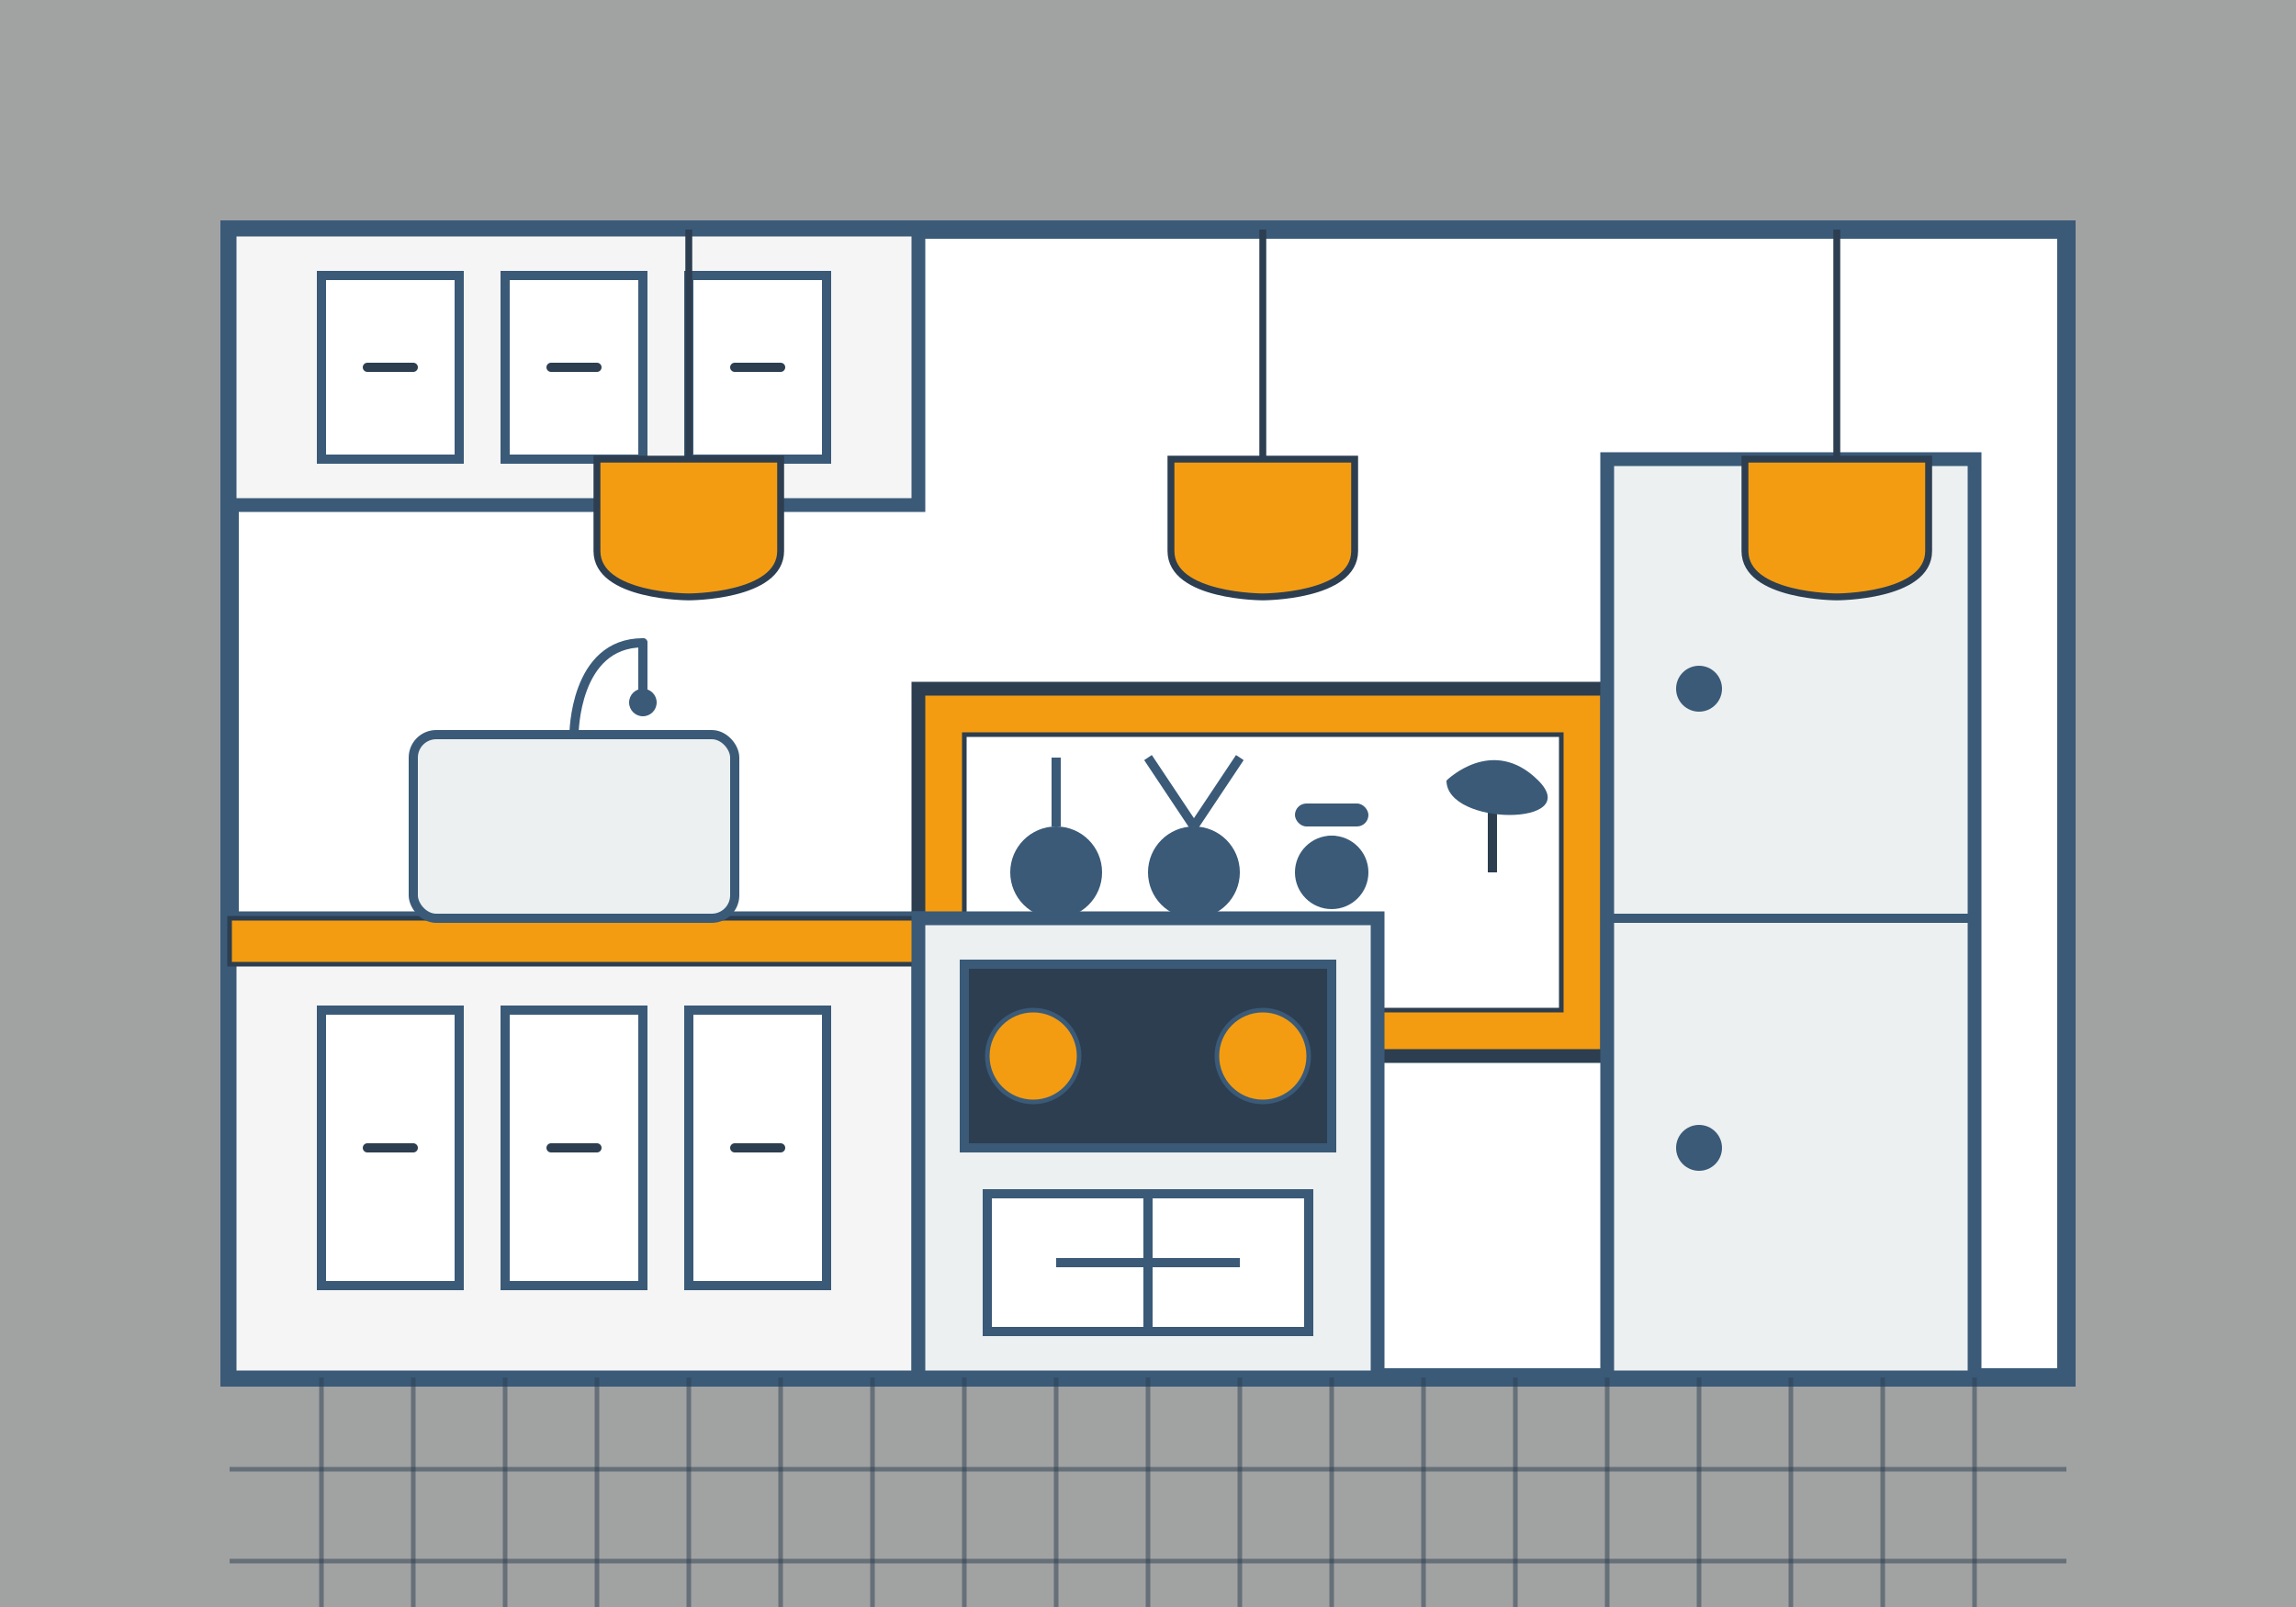 <svg width="500" height="350" viewBox="0 0 500 350" fill="none" xmlns="http://www.w3.org/2000/svg">
  <rect x="0" y="0" width="500" height="350" fill="#808080" stroke="none"/>
  <!-- Background -->
  <rect width="500" height="350" fill="#ECF0F1" opacity="0.3"/>
  
  <!-- Kitchen outline -->
  <path d="M50 50H450V300H50V50Z" fill="white" stroke="#3A5A78" stroke-width="4"/>
  
  <!-- Kitchen island -->
  <rect x="200" y="150" width="150" height="80" fill="#F39C12" stroke="#2C3E50" stroke-width="3"/>
  <rect x="210" y="160" width="130" height="60" fill="white" stroke="#2C3E50" stroke-width="1"/>
  
  <!-- Kitchen cabinets - lower -->
  <rect x="50" y="200" width="150" height="100" fill="#F5F5F5" stroke="#3A5A78" stroke-width="3"/>
  <rect x="70" y="220" width="30" height="60" fill="white" stroke="#3A5A78" stroke-width="2"/>
  <rect x="110" y="220" width="30" height="60" fill="white" stroke="#3A5A78" stroke-width="2"/>
  <rect x="150" y="220" width="30" height="60" fill="white" stroke="#3A5A78" stroke-width="2"/>
  
  <!-- Countertop -->
  <rect x="50" y="200" width="150" height="10" fill="#F39C12" stroke="#2C3E50" stroke-width="1"/>
  
  <!-- Kitchen sink -->
  <rect x="90" y="160" width="70" height="40" rx="5" fill="#ECF0F1" stroke="#3A5A78" stroke-width="2"/>
  
  <!-- Sink faucet -->
  <path d="M125 160C125 160 125 140 140 140" stroke="#3A5A78" stroke-width="2" stroke-linecap="round"/>
  <path d="M140 140L140 150" stroke="#3A5A78" stroke-width="2" stroke-linecap="round"/>
  <circle cx="140" cy="153" r="3" fill="#3A5A78"/>
  
  <!-- Upper cabinets -->
  <rect x="50" y="50" width="150" height="60" fill="#F5F5F5" stroke="#3A5A78" stroke-width="3"/>
  <rect x="70" y="60" width="30" height="40" fill="white" stroke="#3A5A78" stroke-width="2"/>
  <rect x="110" y="60" width="30" height="40" fill="white" stroke="#3A5A78" stroke-width="2"/>
  <rect x="150" y="60" width="30" height="40" fill="white" stroke="#3A5A78" stroke-width="2"/>
  
  <!-- Cabinet handles -->
  <line x1="80" y1="80" x2="90" y2="80" stroke="#2C3E50" stroke-width="2" stroke-linecap="round"/>
  <line x1="120" y1="80" x2="130" y2="80" stroke="#2C3E50" stroke-width="2" stroke-linecap="round"/>
  <line x1="160" y1="80" x2="170" y2="80" stroke="#2C3E50" stroke-width="2" stroke-linecap="round"/>
  <line x1="80" y1="250" x2="90" y2="250" stroke="#2C3E50" stroke-width="2" stroke-linecap="round"/>
  <line x1="120" y1="250" x2="130" y2="250" stroke="#2C3E50" stroke-width="2" stroke-linecap="round"/>
  <line x1="160" y1="250" x2="170" y2="250" stroke="#2C3E50" stroke-width="2" stroke-linecap="round"/>
  
  <!-- Refrigerator -->
  <rect x="350" y="100" width="80" height="200" fill="#ECF0F1" stroke="#3A5A78" stroke-width="3"/>
  <line x1="350" y1="200" x2="430" y2="200" stroke="#3A5A78" stroke-width="2"/>
  <circle cx="370" cy="150" r="5" fill="#3A5A78"/>
  <circle cx="370" cy="250" r="5" fill="#3A5A78"/>
  
  <!-- Stove/Oven -->
  <rect x="200" y="200" width="100" height="100" fill="#ECF0F1" stroke="#3A5A78" stroke-width="3"/>
  <rect x="210" y="210" width="80" height="40" fill="#2C3E50" stroke="#3A5A78" stroke-width="2"/>
  <circle cx="225" cy="230" r="10" fill="#F39C12" stroke="#3A5A78" stroke-width="1"/>
  <circle cx="275" cy="230" r="10" fill="#F39C12" stroke="#3A5A78" stroke-width="1"/>
  <rect x="215" y="260" width="70" height="30" fill="white" stroke="#3A5A78" stroke-width="2"/>
  <line x1="250" y1="260" x2="250" y2="290" stroke="#3A5A78" stroke-width="2"/>
  <line x1="230" y1="275" x2="270" y2="275" stroke="#3A5A78" stroke-width="2"/>
  
  <!-- Pendant lights -->
  <line x1="150" y1="50" x2="150" y2="100" stroke="#2C3E50" stroke-width="1.5"/>
  <path d="M130 100H170V120C170 130 150 130 150 130C150 130 130 130 130 120V100Z" fill="#F39C12" stroke="#2C3E50" stroke-width="1.5"/>
  
  <line x1="275" y1="50" x2="275" y2="100" stroke="#2C3E50" stroke-width="1.5"/>
  <path d="M255 100H295V120C295 130 275 130 275 130C275 130 255 130 255 120V100Z" fill="#F39C12" stroke="#2C3E50" stroke-width="1.5"/>
  
  <line x1="400" y1="50" x2="400" y2="100" stroke="#2C3E50" stroke-width="1.5"/>
  <path d="M380 100H420V120C420 130 400 130 400 130C400 130 380 130 380 120V100Z" fill="#F39C12" stroke="#2C3E50" stroke-width="1.5"/>
  
  <!-- Kitchen utensils on island -->
  <circle cx="230" cy="190" r="10" fill="#3A5A78"/>
  <path d="M230 180V165" stroke="#3A5A78" stroke-width="2"/>
  
  <circle cx="260" cy="190" r="10" fill="#3A5A78"/>
  <path d="M260 180L250 165" stroke="#3A5A78" stroke-width="2"/>
  <path d="M260 180L270 165" stroke="#3A5A78" stroke-width="2"/>
  
  <circle cx="290" cy="190" r="8" fill="#3A5A78"/>
  <rect x="287" y="182" width="6" height="15" rx="3" fill="#3A5A78"/>
  <rect x="282" y="175" width="16" height="5" rx="2.5" fill="#3A5A78"/>
  
  <!-- Decorative plant -->
  <path d="M325 190V170" stroke="#2C3E50" stroke-width="2"/>
  <path d="M315 170C315 170 325 160 335 170C345 180 315 180 315 170Z" fill="#3A5A78"/>
  
  <!-- Flooring pattern -->
  <line x1="50" y1="320" x2="450" y2="320" stroke="#2C3E50" stroke-width="1" opacity="0.5"/>
  <line x1="50" y1="340" x2="450" y2="340" stroke="#2C3E50" stroke-width="1" opacity="0.5"/>
  <line x1="70" y1="300" x2="70" y2="350" stroke="#2C3E50" stroke-width="1" opacity="0.5"/>
  <line x1="90" y1="300" x2="90" y2="350" stroke="#2C3E50" stroke-width="1" opacity="0.5"/>
  <line x1="110" y1="300" x2="110" y2="350" stroke="#2C3E50" stroke-width="1" opacity="0.5"/>
  <line x1="130" y1="300" x2="130" y2="350" stroke="#2C3E50" stroke-width="1" opacity="0.5"/>
  <line x1="150" y1="300" x2="150" y2="350" stroke="#2C3E50" stroke-width="1" opacity="0.5"/>
  <line x1="170" y1="300" x2="170" y2="350" stroke="#2C3E50" stroke-width="1" opacity="0.5"/>
  <line x1="190" y1="300" x2="190" y2="350" stroke="#2C3E50" stroke-width="1" opacity="0.5"/>
  <line x1="210" y1="300" x2="210" y2="350" stroke="#2C3E50" stroke-width="1" opacity="0.5"/>
  <line x1="230" y1="300" x2="230" y2="350" stroke="#2C3E50" stroke-width="1" opacity="0.5"/>
  <line x1="250" y1="300" x2="250" y2="350" stroke="#2C3E50" stroke-width="1" opacity="0.5"/>
  <line x1="270" y1="300" x2="270" y2="350" stroke="#2C3E50" stroke-width="1" opacity="0.5"/>
  <line x1="290" y1="300" x2="290" y2="350" stroke="#2C3E50" stroke-width="1" opacity="0.5"/>
  <line x1="310" y1="300" x2="310" y2="350" stroke="#2C3E50" stroke-width="1" opacity="0.5"/>
  <line x1="330" y1="300" x2="330" y2="350" stroke="#2C3E50" stroke-width="1" opacity="0.5"/>
  <line x1="350" y1="300" x2="350" y2="350" stroke="#2C3E50" stroke-width="1" opacity="0.5"/>
  <line x1="370" y1="300" x2="370" y2="350" stroke="#2C3E50" stroke-width="1" opacity="0.5"/>
  <line x1="390" y1="300" x2="390" y2="350" stroke="#2C3E50" stroke-width="1" opacity="0.5"/>
  <line x1="410" y1="300" x2="410" y2="350" stroke="#2C3E50" stroke-width="1" opacity="0.5"/>
  <line x1="430" y1="300" x2="430" y2="350" stroke="#2C3E50" stroke-width="1" opacity="0.5"/>
</svg>

